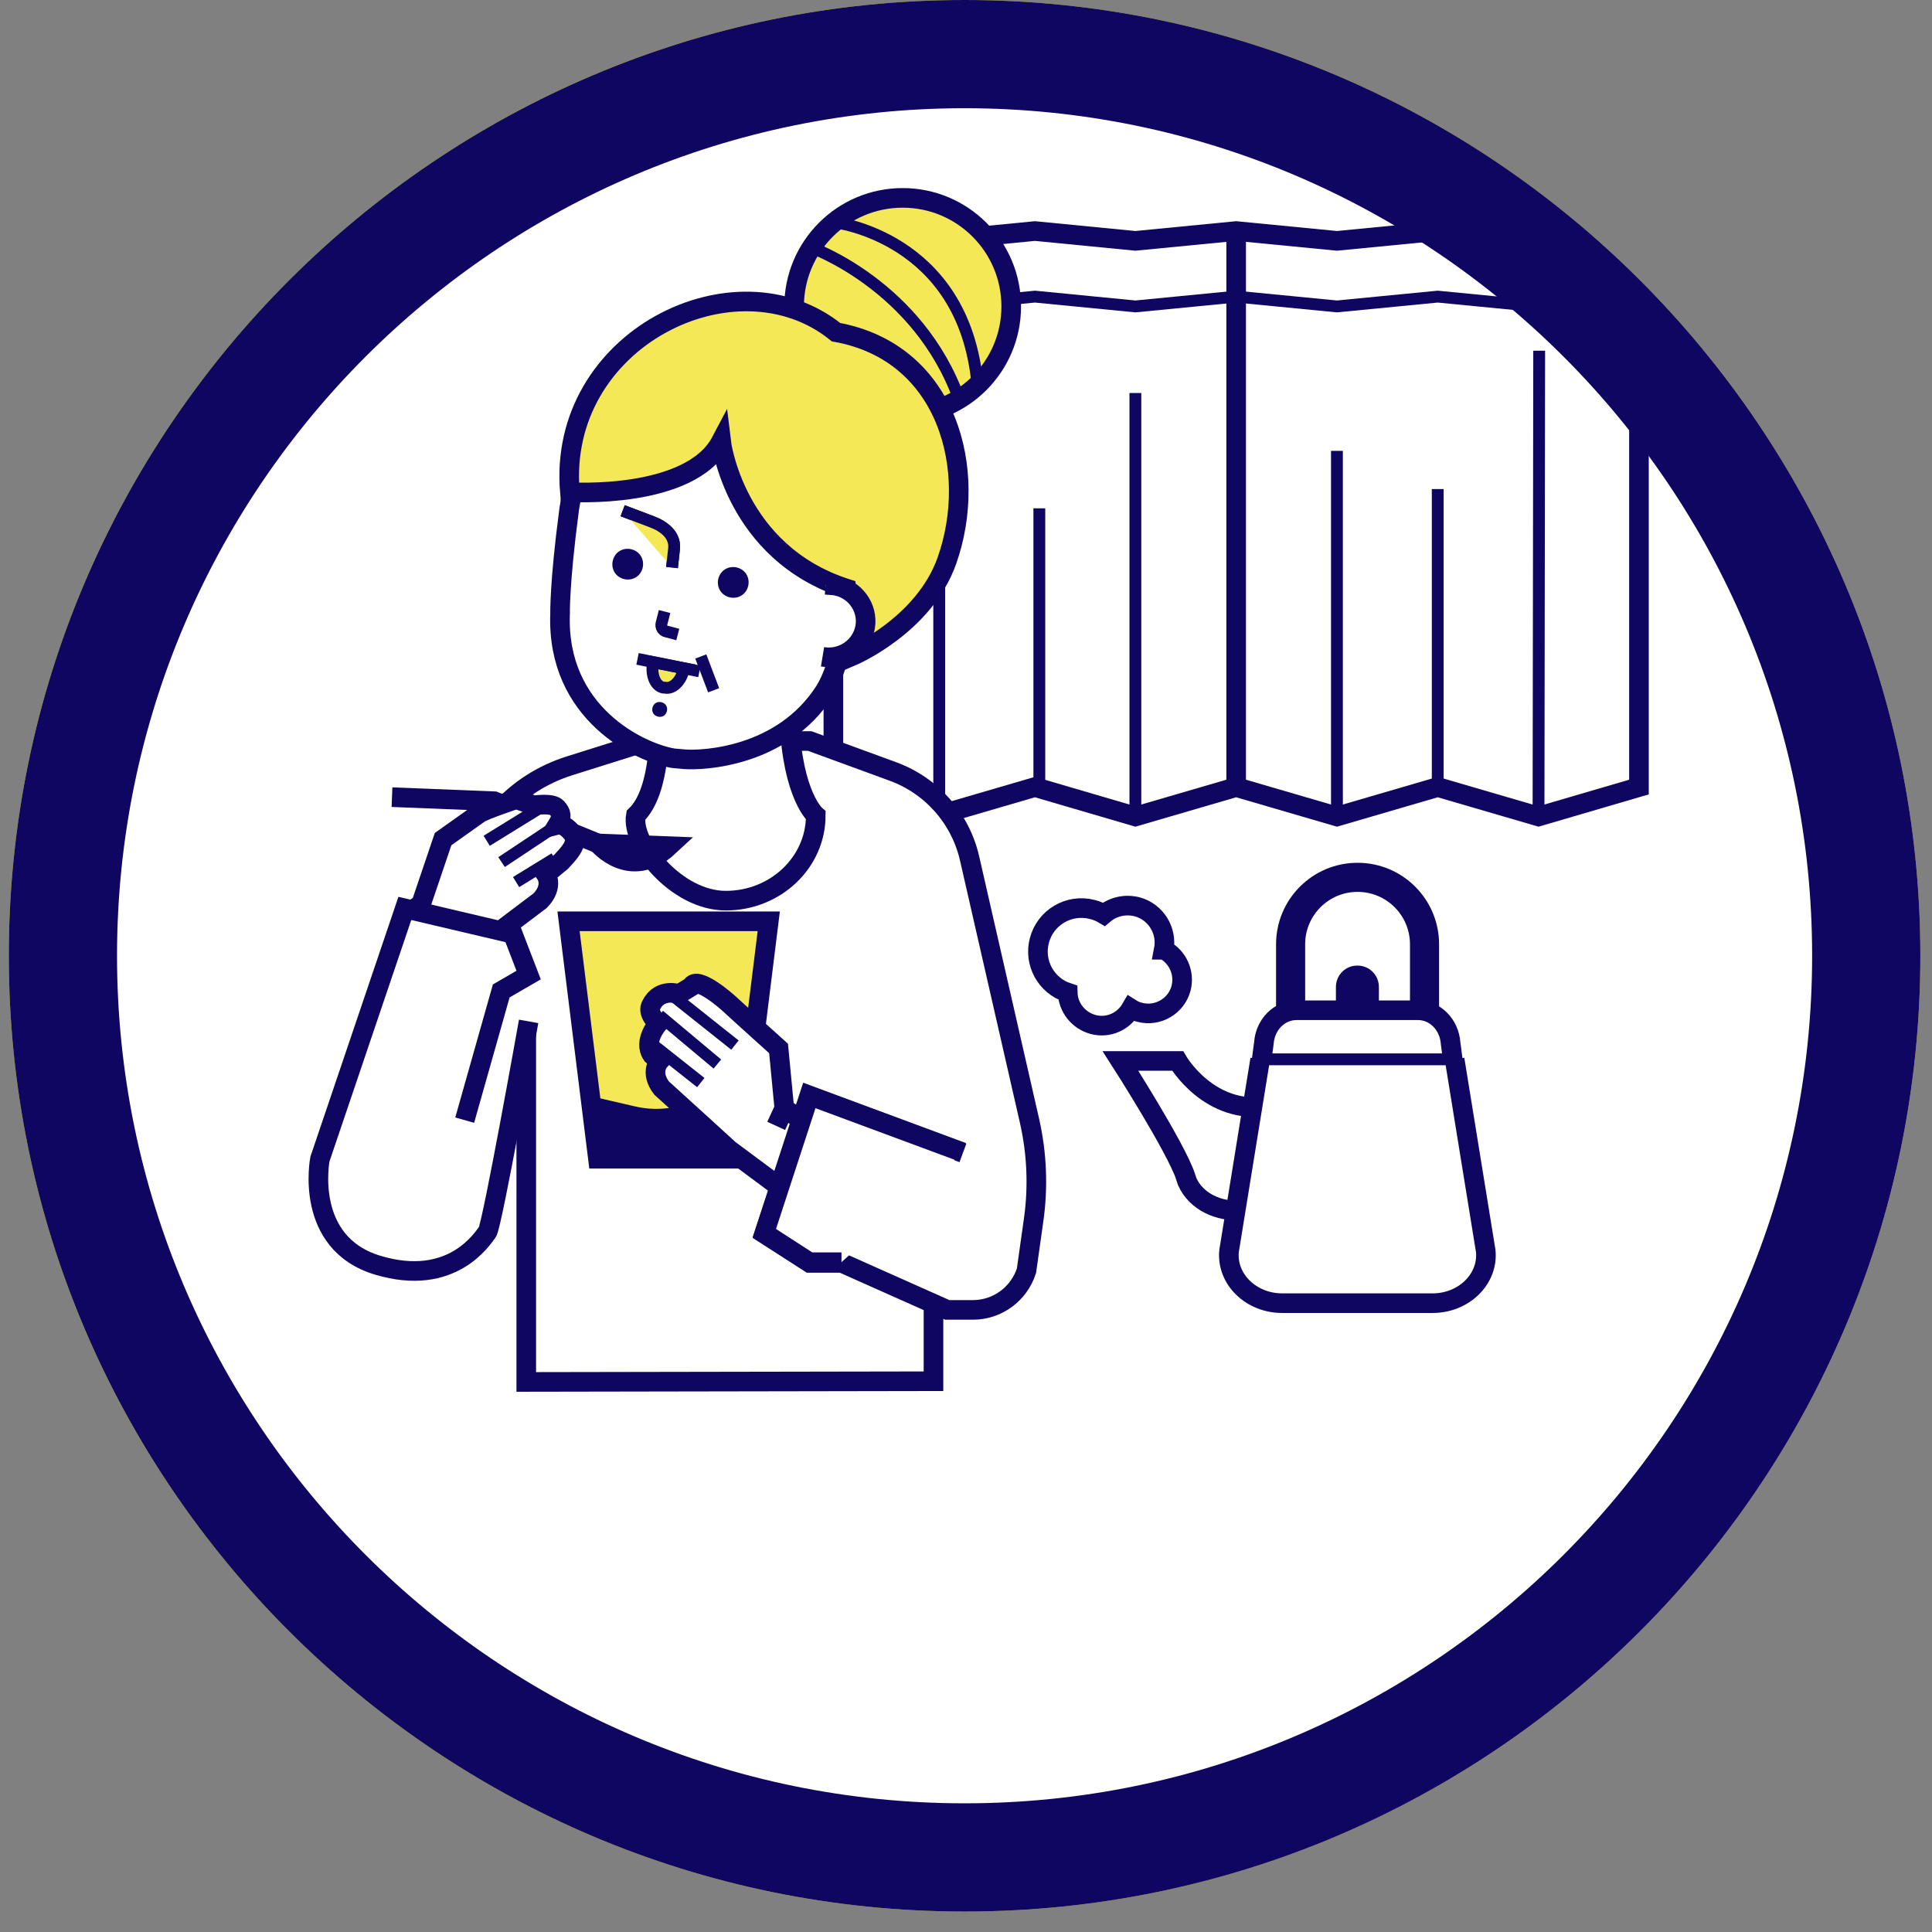 <svg width="66" height="66" viewBox="0 0 66 66" fill="none" xmlns="http://www.w3.org/2000/svg">
<rect x="0" y="0" width="66" height="66" fill="#808080" stroke="none"/>
<path d="M32.951 65.301C14.951 65.301 0.301 50.651 0.301 32.65C0.301 14.65 14.951 0 32.951 0C50.952 0 65.602 14.65 65.602 32.65C65.602 50.651 50.952 65.301 32.951 65.301ZM32.951 2.646C16.407 2.646 2.958 16.106 2.958 32.639C2.958 49.172 16.418 62.632 32.951 62.632C49.484 62.632 62.944 49.172 62.944 32.639C62.944 16.106 49.496 2.646 32.951 2.646Z" fill="#FFF100"/>
<path d="M32.951 63.972C50.25 63.972 64.273 49.948 64.273 32.65C64.273 15.351 50.25 1.328 32.951 1.328C15.653 1.328 1.629 15.351 1.629 32.65C1.629 49.948 15.653 63.972 32.951 63.972Z" fill="white"/>
<mask id="mask0_800_9507" style="mask-type:luminance" maskUnits="userSpaceOnUse" x="1" y="1" width="64" height="63">
<path d="M32.952 63.858C50.186 63.858 64.158 49.886 64.158 32.651C64.158 15.417 50.186 1.445 32.952 1.445C15.717 1.445 1.745 15.417 1.745 32.651C1.745 49.886 15.717 63.858 32.952 63.858Z" fill="white"/>
</mask>
<g mask="url(#mask0_800_9507)">
<path d="M52.558 8.228L49.115 7.893L45.672 8.228L42.229 7.893L38.786 8.228L35.355 7.893L31.912 8.228L28.469 7.893V26.887L31.912 27.892L35.355 26.887L38.786 27.892L42.229 26.887L45.672 27.892L49.115 26.887L52.558 27.892L55.989 26.887V7.893L52.558 8.228Z" fill="white" stroke="#0E0661" stroke-width="0.67" stroke-miterlimit="10"/>
<path d="M55.989 10.133L52.558 10.468L49.115 10.133L45.672 10.468L42.229 10.133L38.786 10.468L35.355 10.133L31.912 10.468L28.469 10.133" stroke="#0E0661" stroke-width="0.404" stroke-miterlimit="10"/>
<path d="M52.581 11.98L52.558 27.89" stroke="#0E0661" stroke-width="0.404" stroke-miterlimit="10"/>
<path d="M49.115 26.886V16.707" stroke="#0E0661" stroke-width="0.404" stroke-miterlimit="10"/>
<path d="M35.505 26.885V17.365" stroke="#0E0661" stroke-width="0.404" stroke-miterlimit="10"/>
<path d="M32.085 27.892V16.373" stroke="#0E0661" stroke-width="0.404" stroke-miterlimit="10"/>
<path d="M45.672 27.892V15.402" stroke="#0E0661" stroke-width="0.404" stroke-miterlimit="10"/>
<path d="M42.229 26.887V7.893" stroke="#0E0661" stroke-width="0.67" stroke-miterlimit="10"/>
<path d="M38.786 27.891V13.426" stroke="#0E0661" stroke-width="0.404" stroke-miterlimit="10"/>
<path d="M44.089 32.259V35.494C44.089 36.757 45.113 37.781 46.377 37.781C47.64 37.781 48.664 36.757 48.664 35.494V32.259C48.664 30.995 47.64 29.971 46.377 29.971C45.113 29.971 44.089 30.995 44.089 32.259Z" stroke="#0E0661" stroke-width="0.994" stroke-miterlimit="10"/>
<path d="M40.496 40.207C40.75 40.993 41.535 41.351 42.229 41.351H43.488L44.054 37.781H43.361C41.316 38.127 40.23 36.244 40.23 36.244H38.277C38.277 36.244 40.16 39.179 40.507 40.207H40.496Z" fill="white" stroke="#0E0661" stroke-width="0.67" stroke-miterlimit="10"/>
<path d="M46.377 32.986H46.365C45.963 32.986 45.637 33.312 45.637 33.714V34.465C45.637 34.867 45.963 35.193 46.365 35.193H46.377C46.779 35.193 47.105 34.867 47.105 34.465V33.714C47.105 33.312 46.779 32.986 46.377 32.986Z" fill="#0E0661"/>
<path d="M49.103 41.848H43.638C42.98 41.848 42.471 41.236 42.529 40.52L43.176 35.632C43.222 34.997 43.708 34.512 44.285 34.512H48.445C49.022 34.512 49.508 34.997 49.554 35.632L50.201 40.52C50.259 41.236 49.739 41.848 49.092 41.848H49.103Z" fill="white" stroke="#0E0661" stroke-width="0.67" stroke-miterlimit="10"/>
<path d="M49.692 36.188L50.755 42.738C50.848 43.697 50.004 44.518 48.941 44.518H43.8C42.737 44.518 41.894 43.697 41.986 42.738L43.049 36.188" fill="white"/>
<path d="M49.692 36.188L50.755 42.738C50.848 43.697 50.004 44.518 48.941 44.518H43.8C42.737 44.518 41.894 43.697 41.986 42.738L43.049 36.188" stroke="#0E0661" stroke-width="0.67" stroke-miterlimit="10"/>
<path d="M43.05 36.188H49.693" stroke="#0E0661" stroke-width="0.404" stroke-miterlimit="10"/>
<path d="M31.889 44.574V47.185L17.978 47.209V36.348L16.187 39.352L12.744 38.462L15.818 29.612C16.002 29.081 16.499 28.353 17.065 27.706C17.701 26.978 18.544 26.447 19.468 26.158L22.149 25.314H27.66L30.502 26.354C31.831 26.84 32.813 27.96 33.125 29.335L35.17 38.289C35.424 39.41 35.47 40.554 35.309 41.686L35.066 43.407C34.812 44.205 34.072 44.748 33.24 44.748H32.362L28.758 43.142H27.66L26.112 42.148L27.66 37.446L32.894 39.387" fill="white"/>
<path d="M31.889 44.574V47.185L17.978 47.209V36.348L16.187 39.352L12.744 38.462L15.818 29.612C16.002 29.081 16.499 28.353 17.065 27.706C17.701 26.978 18.544 26.447 19.468 26.158L22.149 25.314H27.66L30.502 26.354C31.831 26.84 32.813 27.96 33.125 29.335L35.17 38.289C35.424 39.41 35.47 40.554 35.309 41.686L35.066 43.407C34.812 44.205 34.072 44.748 33.24 44.748H32.362L28.758 43.142H27.66L26.112 42.148L27.66 37.446L32.894 39.387" stroke="#0E0661" stroke-width="0.67" stroke-miterlimit="10"/>
<path d="M21.721 27.856C21.548 28.815 23.096 30.768 24.794 30.768C26.493 30.768 27.868 29.462 27.868 27.856C27.868 27.856 27.082 27.198 26.966 24.645H22.518C22.518 24.645 22.622 27.002 21.721 27.856Z" fill="white" stroke="#0E0661" stroke-width="0.67" stroke-miterlimit="10"/>
<path d="M30.837 14.177C32.885 14.177 34.545 12.517 34.545 10.469C34.545 8.42 32.885 6.76 30.837 6.76C28.789 6.76 27.128 8.42 27.128 10.469C27.128 12.517 28.789 14.177 30.837 14.177Z" fill="#F4E857" stroke="#0E0661" stroke-width="0.67" stroke-miterlimit="10"/>
<path d="M21.837 24.357C21.918 24.426 22.044 24.403 22.114 24.322C22.183 24.241 22.16 24.114 22.079 24.045C21.998 23.976 21.871 23.999 21.802 24.08C21.733 24.16 21.756 24.287 21.837 24.357Z" fill="#0E0661"/>
<path d="M29.081 20.669C28.457 21.639 28.642 22.517 28.642 22.517C28.515 22.933 28.388 23.303 28.18 23.615C26.712 25.868 23.997 25.972 23.408 25.937L23.015 25.902C21.883 25.718 19.018 24.378 19.145 20.969C19.145 20.969 19.11 19.929 19.445 17.48C19.445 17.48 19.618 15.574 20.866 14.615C20.866 14.615 21.721 13.032 23.189 14.002C23.189 14.002 25.569 14.938 26.828 14.418C26.828 14.418 28.7 15.031 28.503 16.382C28.503 16.382 28.642 18.924 29.023 19.467C29.023 19.467 29.416 20.137 29.092 20.646L29.081 20.669Z" fill="white"/>
<path d="M20.855 14.615C19.619 15.563 19.434 17.48 19.434 17.48C19.11 19.93 19.133 20.97 19.133 20.97C19.006 24.378 21.872 25.718 23.004 25.903L23.396 25.938C23.986 25.984 26.712 25.88 28.168 23.616C28.365 23.303 28.503 22.934 28.63 22.518C28.63 22.518 28.919 21.802 29.069 20.669" stroke="#0E0661" stroke-width="0.67" stroke-miterlimit="10"/>
<path d="M22.703 20.891L22.599 21.295C22.565 21.422 22.646 21.549 22.761 21.572L23.154 21.676" stroke="#0E0661" stroke-width="0.404" stroke-miterlimit="10"/>
<path d="M28.099 22.438C28.792 22.553 29.439 22.091 29.555 21.421C29.67 20.751 29.197 20.104 28.503 20L28.203 19.977" fill="white"/>
<path d="M23.94 22.426L24.379 23.581" stroke="#0E0661" stroke-width="0.404" stroke-miterlimit="10"/>
<path d="M22.38 24.437C22.495 24.518 22.657 24.506 22.738 24.391C22.819 24.275 22.807 24.113 22.692 24.033C22.576 23.952 22.415 23.963 22.334 24.079C22.253 24.194 22.264 24.356 22.38 24.437Z" fill="#0E0661"/>
<path d="M21.12 19.689C21.351 19.862 21.686 19.828 21.86 19.597C22.033 19.366 21.998 19.03 21.767 18.857C21.536 18.684 21.201 18.719 21.028 18.95C20.855 19.181 20.889 19.516 21.12 19.689Z" fill="#0E0661"/>
<path d="M21.271 17.447L22.276 17.828C22.68 17.979 23.073 18.279 23.027 18.741L22.957 19.388" stroke="#0E0661" stroke-width="0.404" stroke-miterlimit="10"/>
<path d="M21.271 17.447L22.276 17.828C22.68 17.979 23.073 18.279 23.027 18.741L22.957 19.388" fill="#F4E857"/>
<path d="M21.271 17.447L22.276 17.828C22.68 17.979 23.073 18.279 23.027 18.741L22.957 19.388" stroke="#0E0661" stroke-width="0.404" stroke-miterlimit="10"/>
<path d="M24.725 20.312C24.956 20.485 25.291 20.451 25.465 20.22C25.638 19.989 25.603 19.654 25.372 19.48C25.141 19.307 24.806 19.342 24.633 19.573C24.459 19.804 24.494 20.139 24.725 20.312Z" fill="#0E0661"/>
<path d="M22.657 23.444C22.414 23.398 22.264 23.039 22.287 22.646L23.385 22.866C23.246 23.247 22.969 23.513 22.726 23.455H22.657V23.444Z" fill="#F4E857"/>
<path d="M23.373 22.831L22.31 22.623C22.229 23.05 22.38 23.432 22.657 23.49H22.703C22.98 23.559 23.281 23.259 23.362 22.843L23.373 22.831Z" fill="#F4E857" stroke="#0E0661" stroke-width="0.404" stroke-miterlimit="10"/>
<path d="M21.779 22.508L23.893 22.935" stroke="#0E0661" stroke-width="0.404" stroke-miterlimit="10"/>
<path d="M24.633 15.079C24.633 15.079 25.083 18.869 28.907 20.105L29.104 22.416C29.104 22.416 31.565 21.376 32.35 19.146C33.425 16.096 32.408 12.041 28.561 11.348C25.141 8.586 19.017 11.579 19.468 16.812C19.468 16.812 23.581 17.078 24.633 15.079Z" fill="#F4E857" stroke="#0E0661" stroke-width="0.67" stroke-miterlimit="10"/>
<path d="M28.099 22.438C28.792 22.553 29.439 22.091 29.555 21.421C29.67 20.751 29.197 20.104 28.503 20L28.203 19.977" fill="white"/>
<path d="M28.099 22.438C28.792 22.553 29.439 22.091 29.555 21.421C29.67 20.751 29.197 20.104 28.503 20L28.203 19.977" stroke="#0E0661" stroke-width="0.67" stroke-miterlimit="10"/>
<path d="M28.492 7.592C28.492 7.592 32.928 8.077 33.391 13.137" stroke="#0E0661" stroke-width="0.404" stroke-miterlimit="10"/>
<path d="M27.718 8.457C27.718 8.457 31.369 9.751 32.767 13.633" stroke="#0E0661" stroke-width="0.404" stroke-miterlimit="10"/>
<path d="M20.427 39.583H25.257L26.262 31.473H19.422L20.427 39.583Z" fill="white"/>
<path d="M25.176 38.023H20.439L19.63 31.461H26.043L25.176 38.023Z" fill="#F4E857"/>
<path d="M20.427 39.583H25.257L26.262 31.473H19.422L20.427 39.583Z" stroke="#0E0661" stroke-width="0.67" stroke-miterlimit="10"/>
<path d="M20.023 37.411L21.675 37.792C22.391 37.965 23.154 37.885 23.824 37.55C24.494 37.215 25.303 36.868 25.511 36.972L25.257 39.572H20.427L20.023 37.388V37.411Z" fill="#0E0661"/>
<path d="M28.688 39.109L26.794 37.873L26.597 35.817L25.546 34.869L24.887 34.268C24.887 34.268 23.801 33.286 23.616 33.702L23.2 33.956C23.2 33.956 22.542 33.737 22.253 34.326C22.253 34.326 22.057 34.569 22.484 34.962C22.484 34.962 21.953 35.562 22.276 36.036L22.519 36.256C22.519 36.256 22.184 36.625 22.6 37.168L24.113 38.543L24.91 39.271L27.568 41.247L28.677 39.109H28.688Z" fill="white" stroke="#0E0661" stroke-width="0.67" stroke-miterlimit="10"/>
<path d="M23.073 34.084L25.107 35.702" stroke="#0E0661" stroke-width="0.404" stroke-miterlimit="10"/>
<path d="M22.519 34.685L24.506 36.349" stroke="#0E0661" stroke-width="0.404" stroke-miterlimit="10"/>
<path d="M22.276 35.666L23.94 36.983" stroke="#0E0661" stroke-width="0.404" stroke-miterlimit="10"/>
<path d="M26.782 37.885L26.516 38.462" stroke="#0E0661" stroke-width="0.67" stroke-miterlimit="10"/>
<path d="M13.391 27.232L16.881 27.371L20.427 28.815" stroke="#0E0661" stroke-width="0.67" stroke-miterlimit="10"/>
<path d="M20.427 28.814C20.427 28.814 21.525 30.143 22.854 28.907L20.427 28.814Z" stroke="#0E0661" stroke-width="0.67" stroke-miterlimit="10"/>
<path d="M13.761 31.323L14.385 30.884L15.136 28.666L16.372 27.788C16.534 27.672 17.631 27.303 17.631 27.303L18.244 27.511C18.244 27.511 18.856 27.418 19.018 27.592C19.179 27.765 19.214 27.904 19.052 28.169C19.052 28.169 19.272 28.111 19.561 28.481C19.815 28.805 19.364 29.221 19.168 29.44L18.648 29.868C18.648 29.868 18.937 30.272 18.451 30.769L17.273 31.658L16.464 32.398L15.898 32.86" fill="white"/>
<path d="M13.761 31.323L14.385 30.884L15.136 28.666L16.372 27.788C16.534 27.672 17.631 27.303 17.631 27.303L18.244 27.511C18.244 27.511 18.856 27.418 19.018 27.592C19.179 27.765 19.214 27.904 19.052 28.169C19.052 28.169 19.272 28.111 19.561 28.481C19.815 28.805 19.364 29.221 19.168 29.44L18.648 29.868C18.648 29.868 18.937 30.272 18.451 30.769L17.273 31.658L16.464 32.398L15.898 32.86" stroke="#0E0661" stroke-width="0.67" stroke-miterlimit="10"/>
<path d="M18.348 27.66L16.626 28.723" stroke="#0E0661" stroke-width="0.404" stroke-miterlimit="10"/>
<path d="M18.821 28.33L17.134 29.451" stroke="#0E0661" stroke-width="0.404" stroke-miterlimit="10"/>
<path d="M18.948 29.324L17.631 30.133" stroke="#0E0661" stroke-width="0.404" stroke-miterlimit="10"/>
<path d="M15.875 38.266L17.123 33.852L18.059 33.309L17.516 31.9L13.83 31.033L10.93 39.594C10.93 39.594 10.364 42.46 12.906 43.222C15.448 43.985 16.488 42.298 16.649 42.09C16.811 41.882 18.059 34.892 18.059 34.892" fill="white"/>
<path d="M15.875 38.266L17.123 33.852L18.059 33.309L17.516 31.9L13.83 31.033L10.93 39.594C10.93 39.594 10.364 42.46 12.906 43.222C15.448 43.985 16.488 42.298 16.649 42.09C16.811 41.882 18.059 34.892 18.059 34.892" stroke="#0E0661" stroke-width="0.67" stroke-miterlimit="10"/>
<path d="M28.746 43.118H27.648L26.111 42.124L27.648 37.422L32.882 39.363" fill="white"/>
<path d="M28.746 43.118H27.648L26.111 42.124L27.648 37.422L32.882 39.363" stroke="#0E0661" stroke-width="0.67" stroke-miterlimit="10"/>
<path d="M39.756 32.445C39.883 31.798 39.491 31.151 38.844 30.977C38.428 30.873 38.012 30.977 37.712 31.232C37.596 31.162 37.457 31.105 37.319 31.07C36.521 30.862 35.713 31.336 35.505 32.133C35.308 32.895 35.736 33.669 36.475 33.912C36.487 34.409 36.833 34.859 37.342 34.998C37.862 35.137 38.382 34.894 38.636 34.455C38.728 34.513 38.832 34.559 38.936 34.582C39.548 34.744 40.184 34.374 40.346 33.762C40.484 33.23 40.23 32.687 39.768 32.445H39.756Z" fill="white" stroke="#0E0661" stroke-width="0.67" stroke-miterlimit="10"/>
</g>
<path d="M32.951 3.697C48.918 3.697 61.905 16.683 61.905 32.65C61.905 48.617 48.918 61.604 32.951 61.604C16.984 61.604 3.998 48.617 3.998 32.65C3.998 16.683 16.984 3.697 32.951 3.697ZM32.951 0C14.951 0 0.301 14.65 0.301 32.65C0.301 50.651 14.951 65.301 32.951 65.301C50.952 65.301 65.602 50.651 65.602 32.65C65.602 14.65 50.952 0 32.951 0Z" fill="#0E0661"/>
</svg>

